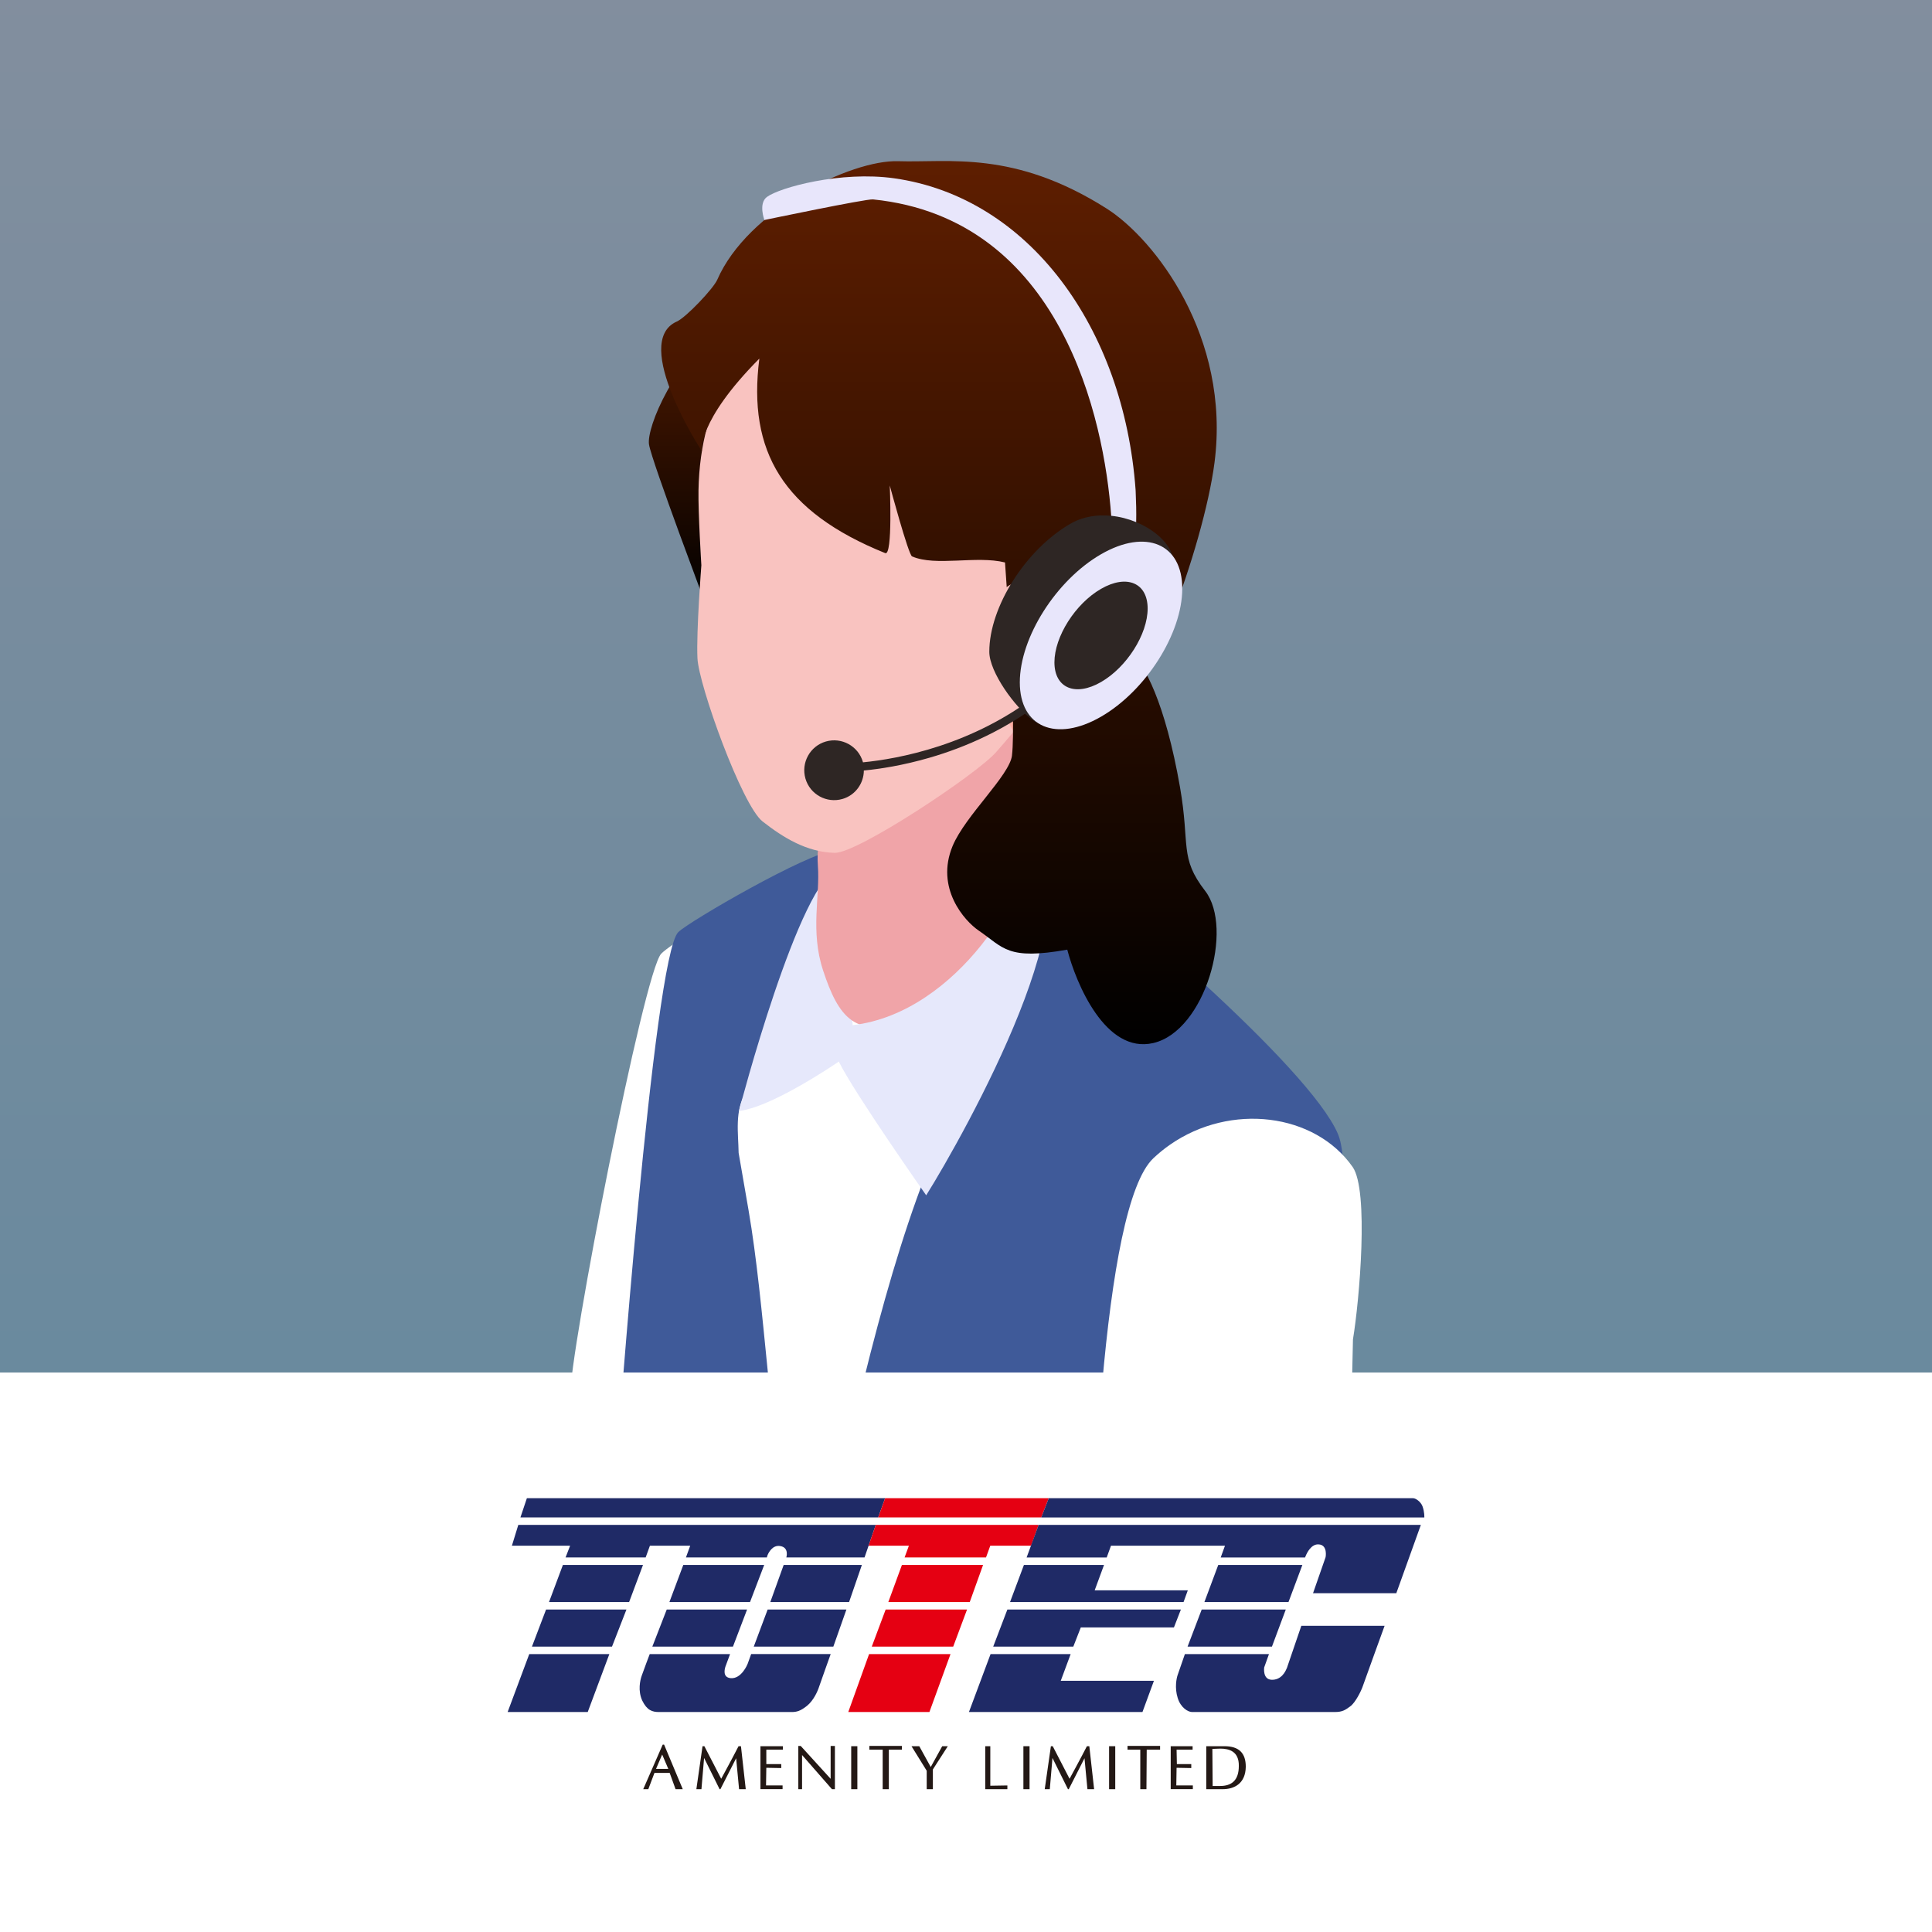 <?xml version="1.0" encoding="UTF-8"?><svg id="_レイヤー_2" xmlns="http://www.w3.org/2000/svg" xmlns:xlink="http://www.w3.org/1999/xlink" viewBox="0 0 480 480"><rect x="0" y="0" width="480" height="480" fill="#808080" stroke="none"/><defs><style>.cls-1{fill:url(#_名称未設定グラデーション_39);}.cls-2{fill:#231815;}.cls-3{fill:#f9c3c0;}.cls-4{fill:#fff;}.cls-5{fill:url(#_名称未設定グラデーション_2);opacity:.25;}.cls-6{fill:#2e2624;}.cls-7{fill:#f0a4a8;}.cls-8{fill:#e8e6fb;}.cls-9{fill:url(#_名称未設定グラデーション_39-2);}.cls-10{fill:#ffafa3;}.cls-11{fill:#3f5a99;}.cls-12{fill:#e6e8fb;}.cls-13{fill:#e50012;}.cls-14{fill:#1f2a66;}</style><linearGradient id="_名称未設定グラデーション_2" x1="240" y1="480" x2="240" y2="0" gradientUnits="userSpaceOnUse"><stop offset="0" stop-color="#009ff9"/><stop offset="1" stop-color="#87b9f7"/></linearGradient><linearGradient id="_名称未設定グラデーション_39" x1="189.58" y1="67.68" x2="189.58" y2="151.26" gradientUnits="userSpaceOnUse"><stop offset="0" stop-color="#5e1e00"/><stop offset="1" stop-color="#000"/></linearGradient><linearGradient id="_名称未設定グラデーション_39-2" x1="233.29" y1="40" x2="233.29" y2="259.43" xlink:href="#_名称未設定グラデーション_39"/></defs><g id="_レイヤー_1-2"><rect id="_スライス_" class="cls-5" width="480" height="480"/><path class="cls-4" d="M208.37,210.15s-11.07,40.03-15.41,59.72c-2.18,9.89-4.53,20.34-6.97,30.89-2.93,12.68-5.98,25.51-9.03,37.7-2.84,11.36-5.67,22.16-8.39,31.77l-11.79-6.81-5.2-3-2.55-1.47c-4.4-2.54-7.17-7.17-7.34-12.24-.32-9.83,18.29-105.41,22.6-109.78,4.51-4.57,44.08-26.77,44.08-26.77Z"/><path class="cls-4" d="M292.79,240.23l-2.08,44.15-7.14,151.28c-2.68-.9-5.28-2.08-7.78-3.52l-5.53-3.2-88.28-50.98-11.26-88.81s4.38-56.85,22.52-68.41c7.13-4.55,19.9-10.19,21.15-11.42.01-.01,8.92-21.11,23.4-14.87.32.13,4.03,1.96,5.64,2.9,2.81,1.63,29.18,22.81,32.92,26.36.13.12,16.46,16.52,16.46,16.52Z"/><path class="cls-11" d="M185.99,300.76c3.98,23.13,5.3,55.37,10.37,85.51l-43.05-24.86s9.04-123.83,15.21-129.83c2.79-2.73,32.1-19.69,38.75-20.27,3-.26-12.94,45.98-21.97,60.13-2.84,4.45-1.86,10.19-1.79,14.99.69,3.96,1.53,8.81,2.48,14.33Z"/><path class="cls-11" d="M314.09,433.7c-10.32,4.92-22.1,5.56-32.8,1.93-2.67-.9-5.28-2.08-7.78-3.52l-5.53-3.2-39.35-22.72-2.07-1.2-22.91-13.22c7.64-36.42,16.52-76.71,28.43-105.15,10.06-24.05,18.96-41.56,22.18-46.28.21-.3.4-.61.57-.93h0c.33-.6.61-1.23.84-1.87.6-1.65.88-3.45.9-5.33.03-1.53-.11-3.12-.38-4.72-.71-4.3-2.34-8.79-4.23-12.9-4-8.71-9.13-15.75-9.13-15.75,1.97,1.24,4.38,2.89,7.13,4.88,3.48,2.51,7.49,5.55,11.85,8.96.03.03.05.05.08.07,2.88,2.26,5.91,4.69,9.02,7.24,8.91,7.28,18.52,15.54,27.48,23.73,16.32,14.95,30.43,29.68,33.98,37.93.32.74.59,1.65.8,2.71h0c.31,1.56.51,3.43.6,5.6,1.16,25.18-11.15,89.96-19.68,143.77Z"/><path class="cls-12" d="M208.56,215.52c-9.95,2.8-24.97,60.52-24.97,60.52,9.79-1.25,29.06-15.21,29.06-15.21-1.18-3.49-2.49-36.7-4.1-45.31Z"/><path class="cls-1" d="M215.36,67.75c-10.97-.91-27.51,7.6-35.36,12.95-12.19,8.3-19.46,25.47-18.75,29.76.71,4.29,14.49,40.8,14.49,40.8,0,0,54.63-82.27,39.62-83.51Z"/><path class="cls-7" d="M203.78,189.66c2.68,9.63-1.2,17.29-.58,25.44.57,7.53-1.94,16.22,1.3,26.02,3.76,11.42,8.02,17.53,21.44,11.96,9.06-3.76,36.59-21.26,34.22-25.67-6.8-23.1-6.54-32.94-1.2-47.26,11.56-31.03-43.87-6.92-55.18,9.51Z"/><path class="cls-3" d="M207.4,211.89c-6.95-.16-12.8-3.78-17.93-7.79-5.14-4.01-15.88-33.89-16.19-40.56-.31-6.67.97-23.1.97-23.1,0,0-.81-13.08-.71-18.62.83-46.07,43.02-61.08,81.32-43.91,48.71,21.84,25.81,51.27,10.19,86.02-2.2,4.9-12.73,17.44-17.58,22.95-4.85,5.51-34.42,25.14-40.07,25.01Z"/><path class="cls-10" d="M262.86,142.36c8.59-.51,6.76,12.84.53,29.15-.67,1.75-7.17,11.84-10.31,10.85-4.58-1.44-3.21-14.17-.56-15.47,11.2-5.51-8.21-23.44,10.35-24.53Z"/><path class="cls-12" d="M254.14,211.31c2.23,8.15-15.89,40.28-42.29,43.39,0,0-3.48,9-3.48,9,3.91,7.93,21.74,33.27,21.74,33.27,9.33-14.87,44.25-77.26,24.03-85.66Z"/><path class="cls-9" d="M251.43,187.69c-.59,4.97-11.6,14.94-14.75,22.48-4.37,10.5,3,18.65,6.42,20.99,6.3,4.3,7.09,7.44,22.06,4.78,2.19,8.37,9.47,25.96,21.37,23.2,12.91-3,20.07-28.51,12.89-37.79-6.46-8.35-3.72-11.28-6.25-25.77-7.32-41.94-21.05-39.22-14.28-26.47,4.67,8.79,20.14-33.2,22.85-54.16,4.05-31.34-14.97-55.63-26.79-63.13-23.03-14.6-39.19-11.36-51.78-11.77-11.74-.39-37.42,12.12-44.98,29.47-.92,2.12-7.69,9.32-10.05,10.37-11.48,5.1,6.24,32.21,6.24,32.21,0,0-1.33-7.28,14.28-23.01-2.96,23.08,5.9,38.08,31.27,48.33,1.9.77,1.13-16.8,1.13-16.8,0,0,4.63,17.22,5.54,17.62,5.93,2.56,15.93-.28,23.09,1.5,0,0,2.86,38.53,1.73,47.96Z"/><path class="cls-3" d="M244.19,161.35c-2.42,9.33-8.59,15.57-1.35,17.45,7.24,1.88,16.48-2.55,18.9-11.88,2.42-9.33.63-20.04-6.61-21.92-7.24-1.88-8.52,7.02-10.94,16.35Z"/><path class="cls-4" d="M336.14,332.75l-2.03,90.91s-5.62,22.03-48.13,14.94c-2.79-.46-15.73-9.66-15.73-9.66.57-50.85,3.56-129.12,16.29-141.17,1.32-1.25,2.72-2.38,4.17-3.39,15.01-10.43,35.92-7.88,45.35,5.55,4.07,5.81,1.69,33.13.08,42.82Z"/><path class="cls-8" d="M282.28,129.72c-1.07,3.51-6.93,1.42-6.21-1.57-1.71-24.05-12.45-73.87-59.18-78.61-1.7-.17-26.98,5.12-26.98,5.12,0,0-1.54-4.1.62-5.72,3.11-2.33,18.32-6.53,31.65-4.64,33.49,4.74,57.02,37.19,59.95,77.33l.02.38c.12,2.64.19,5.24.13,7.71Z"/><path class="cls-6" d="M259.67,173.68c-9.61,7.61-19.94,12.02-28.72,14.57-6.68,1.94-12.44,2.81-16.33,3.18-.02,3.19-2.09,6.13-5.31,7.07-3.93,1.14-8.06-1.12-9.2-5.06-1.14-3.94,1.13-8.07,5.06-9.21,3.94-1.14,8.07,1.13,9.21,5.07,0,.03,0,.07.02.1,8.67-.85,27.36-4.19,43.88-17.24,6.48-5.12,8.15-3.82,1.39,1.53Z"/><path class="cls-6" d="M286.15,138.64c0,.66-.03,1.33-.1,2.01-.98,10.79-9.61,23.76-20.09,29.81-3.14,1.81-4.16,5.03-5.15,7.17-.73,1.57-1.46,2.55-3,1.95-.42-.16-.9-.43-1.41-.81-4.11-2.92-10.61-11.77-10.61-16.84,0-11.14,9.03-25.39,20.17-31.82,3.08-1.78,6.64-2.31,10.11-1.96,2.15.21,4.26.77,6.21,1.57,4.42,1.83,7.96,4.95,9.04,8.32.45,1.42-5.17-1.22-5.17.6Z"/><path class="cls-8" d="M293.73,146.23c0,11.14-9.03,25.39-20.18,31.83-11.14,6.43-20.18,2.62-20.18-8.53s9.03-25.39,20.18-31.83c11.14-6.43,20.18-2.62,20.18,8.53Z"/><path class="cls-6" d="M285.13,151.19c0,6.39-5.18,14.57-11.58,18.26-6.39,3.69-11.58,1.5-11.58-4.89s5.18-14.57,11.58-18.26c6.39-3.69,11.58-1.5,11.58,4.89Z"/><rect class="cls-4" y="341" width="480" height="139"/><g id="_カラー"><polygon class="cls-14" points="166.31 398.03 169.76 388.81 189.86 388.81 186.34 398.03 166.31 398.03"/><polygon class="cls-14" points="185.61 399.88 182.1 409.1 162.07 409.1 165.65 399.88 185.61 399.88"/><polygon class="cls-14" points="187.27 409.1 207.04 409.1 210.29 399.88 190.72 399.88 187.27 409.1"/><path class="cls-14" d="M185.75,413.35c0,.07-1.53,3.85-4.24,3.58-2.06-.2-1.46-2.32-1.26-2.92l1.13-3.05h-19.96s-1.59,4.18-1.99,5.37c-.4,1.13-.99,3.71.13,6.17,1.19,2.45,2.52,2.85,4.18,2.85h32.96c1.26,0,2.19-.27,3.78-1.53,1.72-1.39,2.72-3.78,3.05-4.84.33-.99,2.85-8.03,2.85-8.03h-19.76l-.86,2.39Z"/><path class="cls-14" d="M128.77,378.86l-1.59,5.17h14.46l-1.13,2.92h19.9l1.06-2.92h10.01l-1.06,2.92h20.1l.13-.46c.33-.86,1.33-2.65,3.12-2.39,2.39.33,1.59,2.85,1.59,2.85h19.43l2.79-8.09h-88.81Z"/><polygon class="cls-14" points="191.38 398.03 210.95 398.03 214.13 388.81 194.7 388.81 191.38 398.03"/><polygon class="cls-14" points="139.85 388.81 136.4 398.03 156.3 398.03 159.75 388.81 139.85 388.81"/><polygon class="cls-14" points="132.16 409.1 152.05 409.1 155.64 399.88 135.67 399.88 132.16 409.1"/><polygon class="cls-14" points="130.9 372.23 129.3 377 218.18 377 219.9 372.23 130.9 372.23"/><polygon class="cls-14" points="126.12 425.35 146.02 425.35 151.39 410.96 131.49 410.96 126.12 425.35"/><polygon class="cls-13" points="216.59 409.1 236.82 409.1 240.26 399.88 220.04 399.88 216.59 409.1"/><polygon class="cls-13" points="220.7 398.03 240.93 398.03 244.24 388.81 224.08 388.81 220.7 398.03"/><polygon class="cls-13" points="210.75 425.35 230.91 425.35 236.15 410.96 215.92 410.96 210.75 425.35"/><polygon class="cls-13" points="219.9 372.23 218.18 377 258.7 377 260.56 372.23 219.9 372.23"/><polygon class="cls-13" points="217.58 378.86 215.79 384.03 225.81 384.03 224.74 386.95 244.97 386.95 246.03 384.03 256.18 384.03 258.04 378.86 217.58 378.86"/><path class="cls-14" d="M319.65,414.54c.07-.13.07-.27.07-.27l-.07.27Z"/><path class="cls-14" d="M258.04,378.86l-2.98,8.09h19.9l1.06-2.92h28.32l-1.06,2.92h20.96l.13-.33c.33-.8,1.39-3.05,3.25-2.92,2.32.13,1.72,3.18,1.72,3.18l-3.12,8.95h20.69l6.1-16.98h-94.98Z"/><polygon class="cls-14" points="295.05 409.1 316.01 409.1 319.45 399.88 298.56 399.88 295.05 409.1"/><polygon class="cls-14" points="323.57 388.81 302.67 388.81 299.23 398.03 320.12 398.03 323.57 388.81"/><path class="cls-14" d="M353.41,374.22c-.46-1.19-1.72-1.99-2.32-1.99h-90.53l-1.86,4.78h95.17s.07-1.39-.46-2.79Z"/><path class="cls-14" d="M319.65,414.61v-.07c-.27.73-1.33,2.92-3.78,2.79-2.19-.13-1.79-2.98-1.79-3.05l1.19-3.32h-20.89s-1.53,4.44-1.79,5.17c-.27.73-.8,3.18,0,5.7.73,2.45,2.59,3.52,3.58,3.52h35.42c1.99,0,2.65-.53,3.85-1.39,1.33-.93,2.79-3.98,3.12-4.97s5.44-15.06,5.44-15.06h-20.69l-3.65,10.68Z"/><polygon class="cls-14" points="266 410.96 246.1 410.96 240.73 425.35 283.84 425.35 286.69 417.59 263.54 417.59 266 410.96"/><polygon class="cls-14" points="294.05 398.03 295.11 395.11 271.97 395.11 274.29 388.81 254.39 388.81 250.94 398.03 294.05 398.03"/><polygon class="cls-14" points="250.28 399.88 246.76 409.1 266.66 409.1 268.52 404.33 291.66 404.33 293.39 399.88 250.28 399.88"/><path class="cls-2" d="M164.99,433.44l4.64,11.08h-1.79l-1.46-4.05h-3.78l-1.53,4.05h-1.26l4.84-11.08h.33ZM164.52,435.9l-1.53,3.58h3.05l-1.53-3.58Z"/><path class="cls-2" d="M175,433.84l4.18,8.09s2.79-5.11,4.31-8.09h.6l1.19,10.68h-1.66l-.73-7.69-3.91,7.69h-.2l-3.85-7.76-.66,7.76h-1.26l1.53-10.68h.46Z"/><path class="cls-2" d="M189,433.84h5.5v.86h-4.11v3.58h3.71v.99l-3.71-.07-.07,4.38h4.11v.93h-5.5v-10.68h.07Z"/><path class="cls-2" d="M206.7,444.52l-7.43-8.49v8.49h-.93v-10.74h.6l7.43,8.16v-8.16h1.06v10.74h-.73Z"/><path class="cls-2" d="M211.48,433.84h1.53v10.68h-1.53v-10.68Z"/><path class="cls-2" d="M254.26,433.84h1.53v10.68h-1.53v-10.68Z"/><path class="cls-2" d="M261.55,433.84l4.18,8.09s2.79-5.11,4.31-8.09h.6l1.19,10.68h-1.66l-.73-7.69-3.91,7.69h-.2l-3.85-7.76-.66,7.76h-1.26l1.53-10.68h.46Z"/><path class="cls-2" d="M290.8,433.84h5.5v.86h-3.98l.07,3.58h3.58v.99l-3.65-.07-.07,4.38h4.11v.93h-5.5v-10.68h-.07Z"/><path class="cls-2" d="M275.55,433.84h1.53v10.68h-1.53v-10.68Z"/><path class="cls-2" d="M219.31,434.7h-3.32v-.93h8.09v.93h-3.25v9.82h-1.53v-9.82Z"/><path class="cls-2" d="M283.31,434.7h-3.18v-.93h8.09v.93h-3.32l-.07,9.82h-1.53v-9.82Z"/><path class="cls-2" d="M226.47,433.84h1.92l2.85,5.17,2.85-5.17h1.39l-3.71,5.77v4.91h-1.53v-4.58l-3.78-6.1Z"/><path class="cls-2" d="M244.71,433.84h1.33v9.82l4.24-.07v.93h-5.5v-10.68h-.07Z"/><path class="cls-2" d="M299.69,433.84h4.51c3.65,0,5.31,1.72,5.31,5.11-.07,4.18-2.85,5.57-5.77,5.57h-4.05v-10.68h0ZM301.28,443.72h1.86c2.79,0,4.64-1.33,4.64-4.97.07-3.65-2.45-4.31-4.58-4.31-.93,0-1.26.07-1.99.07l.07,9.22Z"/></g></g></svg>